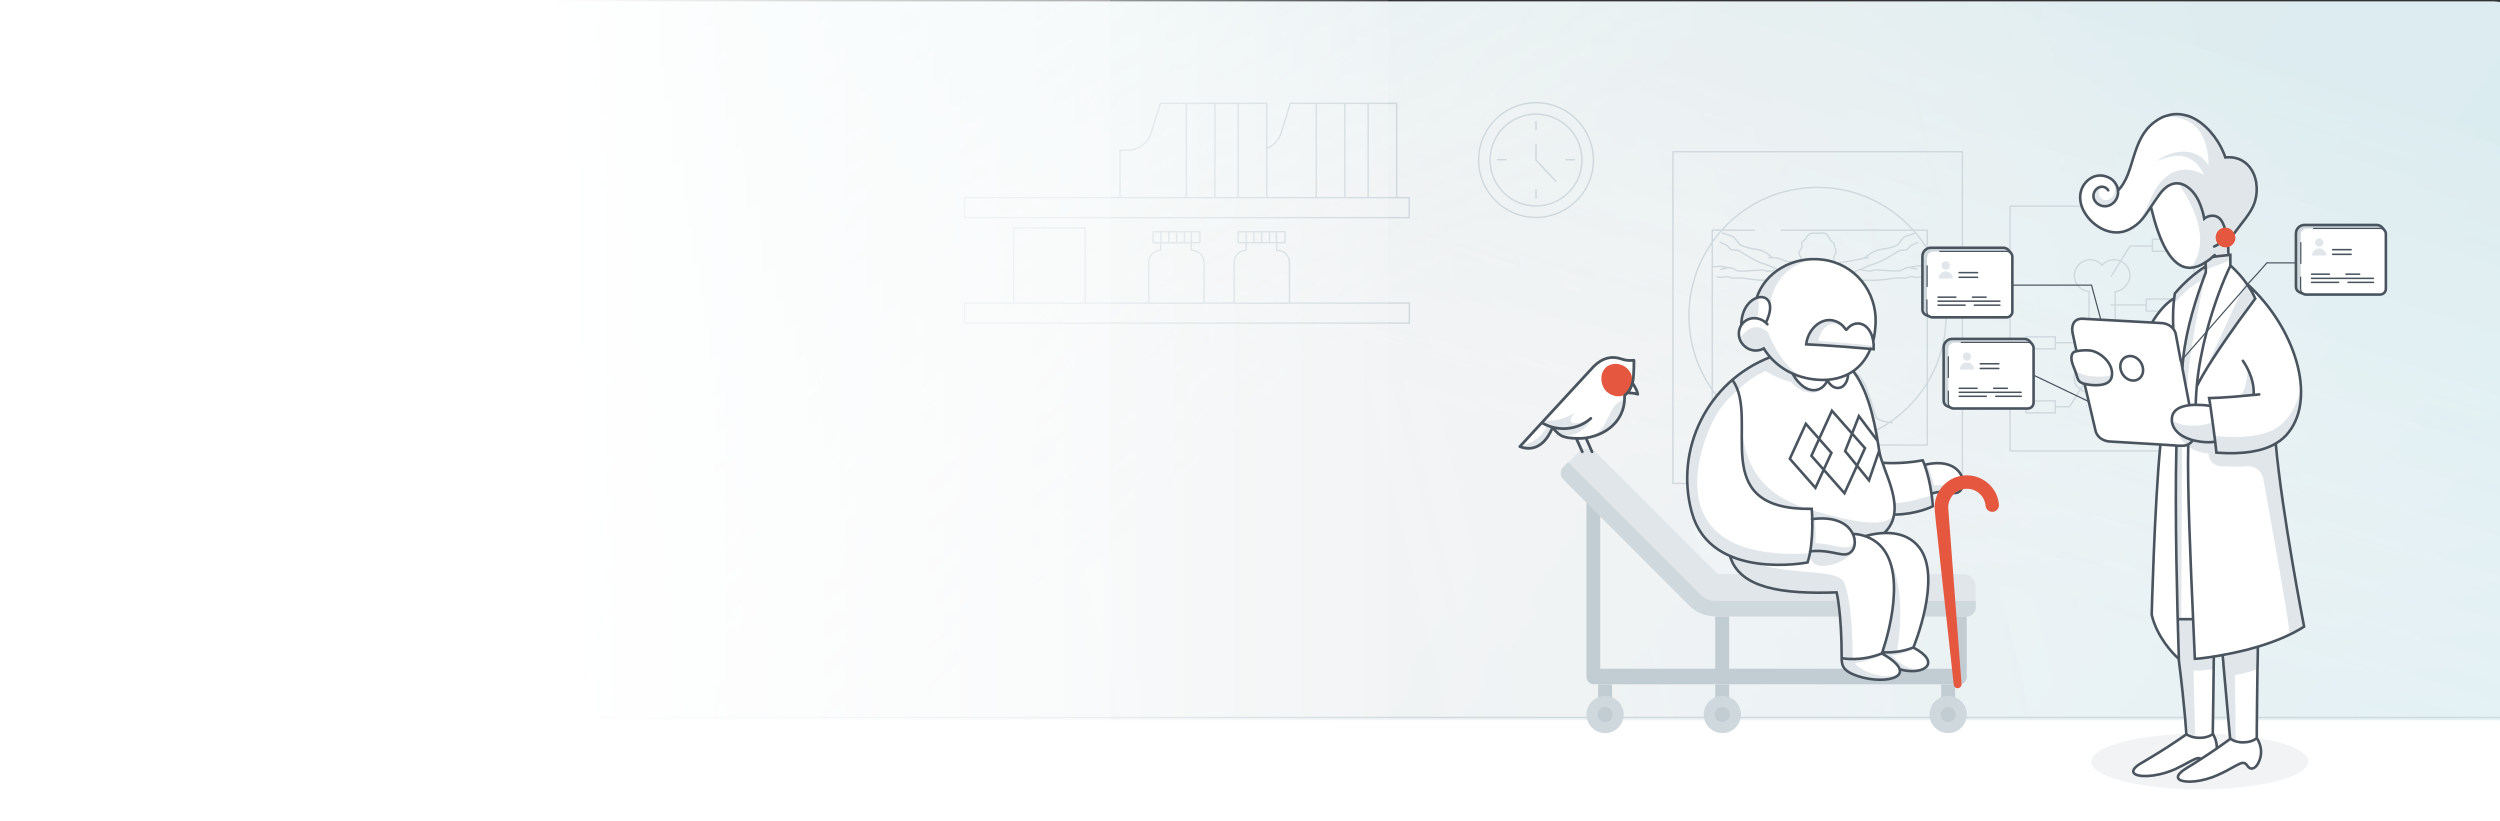 <?xml version="1.0" encoding="UTF-8"?>
<svg xmlns="http://www.w3.org/2000/svg" xmlns:xlink="http://www.w3.org/1999/xlink" version="1.1" viewBox="0 0 1437 472">
  <rect x="0" y="0" width="1437" height="472" fill="#333333" stroke="none"/>
  <!-- Generator: Adobe Illustrator 29.6.1, SVG Export Plug-In . SVG Version: 2.1.1 Build 9)  -->
  <defs>
    <style>
      .st0, .st1, .st2, .st3, .st4, .st5, .st6, .st7 {
        fill: none;
      }

      .st8 {
        fill: url(#linear-gradient2);
      }

      .st9 {
        fill: url(#linear-gradient4);
      }

      .st10 {
        mix-blend-mode: multiply;
        opacity: .2;
      }

      .st11 {
        fill: #e5573f;
      }

      .st12 {
        isolation: isolate;
      }

      .st13 {
        fill: #ced8dd;
      }

      .st14 {
        fill: #c2ccd3;
      }

      .st15 {
        clip-path: url(#clippath-1);
      }

      .st16 {
        fill: #fff;
      }

      .st17 {
        fill: #e0e6ea;
      }

      .st18 {
        fill: url(#linear-gradient1);
      }

      .st18, .st19 {
        fill-opacity: .4;
      }

      .st20 {
        fill: url(#linear-gradient3);
        fill-opacity: .2;
      }

      .st1 {
        stroke-width: .9px;
      }

      .st1, .st2, .st3, .st4, .st5, .st6 {
        stroke: #49545e;
      }

      .st1, .st2, .st3, .st4, .st5, .st6, .st7 {
        stroke-linecap: round;
      }

      .st1, .st2, .st3, .st4, .st7 {
        stroke-linejoin: round;
      }

      .st2, .st6 {
        stroke-width: .7px;
      }

      .st3 {
        stroke-width: 1.6px;
      }

      .st4, .st5 {
        stroke-width: 1.5px;
      }

      .st5, .st6 {
        stroke-miterlimit: 10;
      }

      .st19 {
        fill: url(#linear-gradient);
      }

      .st21 {
        clip-path: url(#clippath);
      }

      .st22 {
        fill: #f2f3f4;
      }

      .st7 {
        stroke: #ced8dd;
        stroke-width: .8px;
      }
    </style>
    <clipPath id="clippath">
      <rect class="st0" x="314.1" width="1137.6" height="474"/>
    </clipPath>
    <linearGradient id="linear-gradient" x1="427.2" y1="230" x2="1368.6" y2="-418" gradientTransform="translate(0 154) scale(1 -1)" gradientUnits="userSpaceOnUse">
      <stop offset=".5" stop-color="#f8f8f8"/>
      <stop offset="1" stop-color="#29d5fb"/>
    </linearGradient>
    <linearGradient id="linear-gradient1" x1="878.8" y1="-94.7" x2="983.4" y2="225" gradientTransform="translate(0 154) scale(1 -1)" gradientUnits="userSpaceOnUse">
      <stop offset="0" stop-color="#f2f3f4" stop-opacity="0"/>
      <stop offset=".5" stop-color="#80e3e5" stop-opacity=".6"/>
      <stop offset="1" stop-color="#1ca2c2"/>
    </linearGradient>
    <linearGradient id="linear-gradient2" x1="815.8" y1="-6.7" x2="538.2" y2="312.5" gradientTransform="translate(0 154) scale(1 -1)" gradientUnits="userSpaceOnUse">
      <stop offset="0" stop-color="#fafafa" stop-opacity="0"/>
      <stop offset=".7" stop-color="#a3eaeb" stop-opacity=".7"/>
      <stop offset="1" stop-color="#80e3e5"/>
    </linearGradient>
    <linearGradient id="linear-gradient3" x1="1299.7" y1="17.6" x2="290.7" y2="-226.6" gradientTransform="translate(0 154) scale(1 -1)" gradientUnits="userSpaceOnUse">
      <stop offset="0" stop-color="#fff" stop-opacity="0"/>
      <stop offset="1" stop-color="#80e3e5"/>
    </linearGradient>
    <linearGradient id="linear-gradient4" x1="-2" y1="-82" x2="798" y2="-82" gradientTransform="translate(0 154) scale(1 -1)" gradientUnits="userSpaceOnUse">
      <stop offset="0" stop-color="#fff"/>
      <stop offset=".3" stop-color="#fff"/>
      <stop offset=".4" stop-color="#fff"/>
      <stop offset=".5" stop-color="#fff" stop-opacity=".9"/>
      <stop offset=".6" stop-color="#fff" stop-opacity=".8"/>
      <stop offset=".7" stop-color="#fff" stop-opacity=".7"/>
      <stop offset=".8" stop-color="#fff" stop-opacity=".6"/>
      <stop offset=".8" stop-color="#fff" stop-opacity=".5"/>
      <stop offset=".9" stop-color="#fff" stop-opacity=".3"/>
      <stop offset="1" stop-color="#fff" stop-opacity=".1"/>
      <stop offset="1" stop-color="#fff" stop-opacity="0"/>
    </linearGradient>
    <clipPath id="clippath-1">
      <rect class="st0" x="968" y="124.5" width="182.9" height="290.4"/>
    </clipPath>
  </defs>
  <g class="st12">
    <g id="Layer_1">
      <g class="st21">
        <g>
          <path class="st22" d="M332.9,474c-10.4,0-18.8-8.2-18.8-18.3V19.1c0-10.1,8.4-18.3,18.8-18.3h1100c10.4,0,18.8,8.2,18.8,18.3v436.6c0,10.1-8.4,18.3-18.8,18.3H332.9Z"/>
          <g class="st10">
            <path class="st19" d="M313.3,8.7c0-4.4,3.5-7.9,7.9-7.9h1122.6c4.4,0,7.9,3.5,7.9,7.9v457.4c0,4.4-3.5,7.9-7.9,7.9H321.2c-4.4,0-7.9-3.5-7.9-7.9V8.7h0Z"/>
            <path class="st18" d="M313.3,8.7c0-4.4,3.5-7.9,7.9-7.9h1122.6c4.4,0,7.9,3.5,7.9,7.9v457.4c0,4.4-3.5,7.9-7.9,7.9H321.2c-4.4,0-7.9-3.5-7.9-7.9V8.7h0Z"/>
            <path class="st8" d="M313.3,8.7c0-4.4,3.5-7.9,7.9-7.9h1122.6c4.4,0,7.9,3.5,7.9,7.9v457.4c0,4.4-3.5,7.9-7.9,7.9H321.2c-4.4,0-7.9-3.5-7.9-7.9V8.7h0Z"/>
            <path class="st20" d="M313.3,8.7c0-4.4,3.5-7.9,7.9-7.9h1122.6c4.4,0,7.9,3.5,7.9,7.9v457.4c0,4.4-3.5,7.9-7.9,7.9H321.2c-4.4,0-7.9-3.5-7.9-7.9V8.7h0Z"/>
          </g>
          <path class="st16" d="M332.9,474c-10.4,0-18.8-1-18.8-2.3v-55.4c0-1.3,8.4-2.3,18.8-2.3h1100c10.4,0,18.8,1,18.8,2.3v55.4c0,1.3-8.4,2.3-18.8,2.3H332.9Z"/>
          <path class="st7" d="M1218.9,150.1c-1.1-.5-2.4-.8-3.7-.8-2.7,0-5.2,1.2-6.9,3.1-1.7-1.9-4.1-3.1-6.9-3.1-5,0-9.1,4.3-9.1,9.1s3.7,8.8,8.5,9.1v39.9c-4.7.3-8.5,4.3-8.5,9.1s1.4,5.5,3.5,7.2M1218.9,150.1c3.2,1.4,5.4,4.6,5.4,8.4s-3.7,8.8-8.5,9.1v39.9c4.7.3,8.5,4.3,8.5,9.1s-4.1,9.1-9.1,9.1-5.2-1.2-6.9-3.1c-1.7,1.9-4.1,3.1-6.9,3.1s-4.1-.7-5.6-2M1218.9,150.1l5.4-8.7h12.9M1218.9,150.1l-5.4,8.6M1195.8,223.8l-6.2,10h-8.1M1195.8,223.8l3-4.8M1213.5,175.3h20.2M1181.4,197h25.2M1181.4,197v-3.4h-16.8v6.9h16.8v-3.4h0ZM1181.4,233.8v-3.4h-16.8v6.9h16.8v-3.4h0ZM1226.6,243h27.2M1236,248.1h17.7M786.4,113.6v-54.2M756.6,113.6v-54.2M773,59.4v54.2M711.7,113.6v-54.2M681.9,113.6v-54.2M698.3,59.4v54.2M671.8,139.5v-6.3M667.3,139.5v-6.3M676.3,139.5v-6.3M680.8,139.5v-6.3M684.8,139.5v-6.3M720.7,139.5v-6.3M716.3,139.5v-6.3M725.2,139.5v-6.3M729.7,139.5v-6.3M733.7,139.5v-6.3M1044.9,201.1s-.9,3.8-1.6,6.7h0M1043.4,207.8c0,.3-.2.6-.2.9v.6c-.6,2.9-.6,6.1-.6,8s-2,5.9-2.3,8.3c-.3,2.4.2,5,0,8,0,2.9.2,9.5.7,11.2s1.4,2.9,1.8,4c.3,1.1.3,2,.7,2.8.4.8,1.5,2.4,1.6,4h0M1043.4,207.8c0,.5.8,10,.6,14.1-.2,4.2-2.5,9-1.5,12.5.9,2.9,3.1,11.5,3.8,14.3v1.7c-.3,1.3-.8,3.8.6,5.2h0M1008.4,132.3h-24.2v123.5h123.6v-123.5h-83.8M1031.9,161c-.9-1.1-1.7-2.2-2.4-2.7-.5-.4-1-.7-1.6-1-1.7-.9-3.9-1.5-5.8-2.3-.6-.3-1.3-.6-2-.9-2.1-.9-4.6-2-7.5-2.9-3.1-.9-9.7-5-12.4-6.7-.7-.4-1.5-.7-2.3-.7s-2.3,0-3-.5c-.7-.4-1.1-.9-1.4-1.3-.3-.4-.7-.8-1.1-1l-3.6-1.8M989.9,133.9l1.2.4,4.2,1.4c.9.3,1.7.9,2.3,1.7l1.6,2.2c.5.8,1.3,1.4,2.2,1.7,1.8.7,5,1.7,8.2,2,4.7.4,8.9,4.6,9.1,4.8M1036.5,151.9c-.2,0-4.3-1.3-5.6-1.3s-3.7,0-6.4-1.3c-1.6-.8-4-1.1-5.8-1.2h-2.2M1036.5,151.9c-.5-.4-.8-1-.9-1.7-.2-2.3-1-3.1-1.4-4s.4-2.4,1.1-3.2.3-2.6.4-3.4c0-.8,1.6-1.5,2-2.1s1.5-2.8,3.1-3.3c1.5-.4,2.5,0,3.8-.1h.4c.7-.1,1.7-.2,2.6-.2s1.6.1,2,.4c.9.6,2.4,4.2,3.7,4.8,1.3.6,1,2.2,1.2,3,.3.8.7.8.8,2.5,0,1.7-1.1,2-1.1,3s0,4.1-1.6,4.7M1036.5,151.9h0s.2.2.3.3c1.1.7,2.5,1,2.6,1M1052.6,152.4c2.8-.8,6.6-1.8,7.5-1.8s8-1.5,11.6-2.2h0M1052.6,152.4c-1.7.5-2.9.8-2.9.8M993,154c-2.6-1.5-8.5-.6-8.5-.6M993,154h-.3c-1.5.3-3,.8-3.6.8M993,154c.6,0,1.1-.1,1.7-.1,2,.1,2.4,1.6,4.9,1.9,2.4.3,12.3-.7,13.5-.6,1.2,0,1.7.6,3,.7,1.4,0,3.7-.6,3.7-.6M1105.2,153.1c-2.9-1-7.9.8-7.9.8M1038.6,184.8s-1-.2-1.9-1.3c-.2-.3-.4-.6-.6-.9-.8-1.5,0-4,.5-5.4.3-.7.3-1.5,0-2.2-1.2-2.7-2.5-8.6-4.1-11.3-.4-.7-.9-1.2-1.6-1.5-3.3-1.5-14.1-1.1-17.4-1.1s-8.7-.8-11.2-1.2c-2.4-.4-4.7,0-6,0s-2-.6-3-.9c-1-.3-1.8.4-3.8.4s-2.6-.4-2.6-.4M1035,184.8s-.7,2.7-1.1,5.8M1033.9,190.7v3.6c0,3.2.3,10.1,1,15.2M1033.9,190.7s-6.2,12.2-8.4,17.6c-1.2,3-3,5.6-5.4,7.7h0c-2.7,2.4-5.9,11.5-7,15.3s-2.4,7.3-2.6,8.2-2,1-2.9,1.7c-.9.6-1.8,2.2-2,2.4h0M1034.7,209.5c0,.4,0,.9.2,1.3.2,1.5.5,2.7.8,3.6.6,1.5.5,3.3.4,4.1v.5M1034.7,209.5s-2.6,5.5-5.5,7.6c-2.9,2-3.7,2.4-4.3,4-.6,1.5-1.4,5-4,8.1-3.7,4.3-6,11.8-6.6,13.1-.6,1.2.2,4.8,0,6.3h0M1033.7,226.1c-.4,3.1-.9,8.3,0,11.9.9,3.6,3,6.9,3.6,8.9.6,2-.5,3.9-.8,5.3-.3,1.3.2,2.6.3,2.8h0M1054.2,190.7s7.5,9.4,8.3,16.2c0,.2.2.6.3,1.1,1,2.6,2.5,4.9,4.5,6.9.4.4.9.9,1.4,1.3,2.7,2.4,5.9,11.5,7,15.3s2.3,7.3,2.6,8.2c.6,2.3,9.3,3.3,9.3,3.3M1054.2,190.7c0-3.3-.2-6.8-.2-6.8M1054.2,190.7v1.1c-.2,3.5.9,6.8.9,10.1s-.6,4.5-1.3,7.5c0,.2,0,.5-.2.7M1075.1,249.7h0c-.8-1.2-.2-6.2-.8-7.5-.6-1.3-3-8.8-6.6-13.1-2.7-3.1-3.4-6.5-4-8.1-.6-1.5-1.4-2-4.3-4s-5.8-7-5.8-7M1053.5,210.1v.4c-.7,2.9-1.5,5.7-1.8,6.7-.7,2.3,0,4.8-.4,6.4-.4,1.7-1,2.3-1,3.8s-.5,16.1.6,19.4c1.2,3.3,2.7,4,5.4,5s4.9,0,5.8,2M1054,183.9c.3-.3.7-.7,1-1.3,1.2-2.3-1.1-7-1.1-7,1.5-1.8,3-9.3,5-12.2.4-.5.8-.9,1.3-1.2,3.3-1.5,14.1-1.1,17.4-1.1s8.7-.8,11.2-1.2c2.4-.4,4.7,0,6,0s2-.6,3-.9c1-.3,1.8.4,3.8.4s2.6-.4,2.6-.4M1054,183.9c-.8.8-1.6.9-1.6.9M1102.2,139.3l-3.6,1.8c-.5.2-.8.6-1.1,1-.3.4-.7.9-1.4,1.3-.3.2-.8.3-1.3.4-.6,0-1.2.1-1.7.1-.8,0-1.6.2-2.3.7-2.6,1.7-9.3,5.7-12.4,6.7-2.9.9-5.4,1.9-7.5,2.9-.7.3-1.4.6-2,.9M1068.9,155c-1.2.5-2.6,1-3.9,1.5s-2.5,1-3.4,1.8c-.6.4-1.2,1.2-1.8,2M1068.9,155s4.9.9,6.1.8c1.4,0,1.9-.6,3-.7,1.2,0,11,.9,13.5.6,2.4-.3,2.9-1.7,4.9-1.9h1.2c1.8.2,3.6.9,4.2.9M1071.7,148.4c.2-.2,4.9-4.6,9.7-5.1,3.3-.3,6.5-1.3,8.2-2,.9-.3,1.6-.9,2.2-1.7l1.6-2.2c.6-.8,1.4-1.4,2.3-1.7l4.2-1.4,1.2-.4M1071.7,148.4c1-.2,1.8-.3,2.1-.3M1254,137.5h-16.8v6.9h16.8v-6.9ZM1250.5,171.9h-16.8v6.9h16.8v-6.9ZM882.9,65.6c-14.6,0-26.4,11.8-26.4,26.4s11.8,26.4,26.4,26.4,26.4-11.8,26.4-26.4-11.8-26.4-26.4-26.4ZM1044.7,107.7c-40.8,0-73.9,33.1-73.9,73.9s33.1,73.9,73.9,73.9,73.9-33.1,73.9-73.9-33.1-73.9-73.9-73.9Z"/>
          <path class="st7" d="M802.8,113.6v-54.2h-61.1l-5.3,16.9c-1.3,4.2-4.4,7.5-8.4,9.1M728.1,113.6v-54.2h-61.1l-5.3,16.9c-1.9,6-7.5,10.1-13.8,10.1h-4.1v27.1M692.2,174.2h17.2M660.4,174.2h-106v11.5h255.7v-11.5h-69M623.7,174.2v-43.2h-41v43.2M685.2,143.9c3.8,0,6.9,3.1,6.9,6.9v23.5h-31.8v-23.5c0-3.8,3.1-6.9,6.9-6.9v-4.4M684.8,143.9v-4.4M716.3,139.5v4.4c-3.8,0-6.9,3.1-6.9,6.9v23.5h31.8v-23.5c0-3.8-3.1-6.9-6.9-6.9h-.5v-4.4M882.9,69.8v4.8M882.9,109.1v4.8M860.9,91.8h4.8M900.1,91.8h4.8M882.9,82.9v9.1l11.4,12.2M1261.1,259.2h-105.7V118.5h105.7v140.7ZM788.1,113.6h-233.8v11.5h255.7v-11.5h-22,0ZM680.8,133.2h-18v6.3h26.9v-6.3h-8.9ZM729.7,133.2h-18v6.3h26.9v-6.3h-9,0ZM882.9,59c-18.2,0-33,14.8-33,33s14.8,33,33,33,33-14.8,33-33-14.8-33-33-33ZM961.6,87.2v190.7h166.4V87.2h-166.4Z"/>
          <path class="st7" d="M314.5,412.4h1137.1"/>
        </g>
      </g>
      <rect class="st9" x="-2" y="-2" width="800" height="476"/>
      <rect class="st0" width="1436" height="471"/>
      <g>
        <path class="st16" d="M1196.7,183.5l47.2,2.3s6,1.4,7.1,5.6,7.7,40.9,7.7,40.9l-7.2,2.7-2.7,5,1.1,5.8s4.5,4.8,5.5,5.2,6.1,1.9,6.1,1.9l-2.9,2.3-2.6,1.1s-1.1-.3-2.4-.2-41.7-2.3-41.7-2.3c0,0-6-.5-7.4-6.8s-13.2-57.8-13.2-57.8c0,0,.8-5.8,5.5-5.8Z"/>
        <g>
          <g>
            <path class="st14" d="M919.9,281.5h-8v107.7c0,2.2,1.9,4.1,4.1,4.1h210.4c2.2,0,4.1-1.9,4.1-4.1v-34.9h-8v30.1h-128.6v-30.1h-8v30.1h-66.1v-102.9Z"/>
            <path class="st17" d="M901.2,265.8l76.1,76.1c2.3,2.3,5.4,3.6,8.6,3.6h149.7v-8.4c0-4-3.2-7.1-7.1-7.1h-141.2l-70-70c-2.8-2.8-7.3-2.8-10.1,0l-6,6h0Z"/>
            <path class="st13" d="M985.9,354.4h144.6c2.8,0,5.2-2.3,5.2-5.2v-3.8h-149.7c-3.2,0-6.3-1.3-8.6-3.6l-76.1-76.1-2.7,2.7c-2,2-2,5.2,0,7.2l72.4,72.5c4,4,9.3,6.2,14.9,6.2Z"/>
            <path class="st14" d="M1115.8,403.4h8v-10h-8v10Z"/>
            <path class="st13" d="M1130.5,410.7c0-5.9-4.8-10.7-10.7-10.7s-10.7,4.8-10.7,10.7,4.8,10.7,10.7,10.7,10.7-4.8,10.7-10.7Z"/>
            <path class="st14" d="M1124.1,410.7c0-2.4-1.9-4.3-4.3-4.3s-4.3,1.9-4.3,4.3,1.9,4.3,4.3,4.3,4.3-1.9,4.3-4.3Z"/>
            <path class="st14" d="M918.6,403.4h8v-10h-8v10Z"/>
            <path class="st13" d="M933.3,410.7c0-5.9-4.8-10.7-10.7-10.7s-10.7,4.8-10.7,10.7,4.8,10.7,10.7,10.7,10.7-4.8,10.7-10.7Z"/>
            <path class="st14" d="M926.9,410.7c0-2.4-1.9-4.3-4.3-4.3s-4.3,1.9-4.3,4.3,1.9,4.3,4.3,4.3,4.3-1.9,4.3-4.3Z"/>
            <path class="st14" d="M985.9,403.4h8v-10h-8v10Z"/>
            <path class="st13" d="M1000.7,410.7c0-5.9-4.8-10.7-10.7-10.7s-10.7,4.8-10.7,10.7,4.8,10.7,10.7,10.7,10.7-4.8,10.7-10.7Z"/>
            <path class="st14" d="M994.2,410.7c0-2.4-1.9-4.3-4.3-4.3s-4.3,1.9-4.3,4.3,1.9,4.3,4.3,4.3,4.3-1.9,4.3-4.3Z"/>
            <g class="st15">
              <g>
                <path class="st16" d="M1099.7,372.7c6.1,3.2,9,6.6,7.9,9.2-1.2,3-7.7,4.6-15.4,2.4-.8-2.2-3.5-5.1-10-8.9,0,0,0,0,0,0,.6,0,1.4,0,2.3,0,3.5,0,9.2-.5,15.3-2.8h0ZM1081.6,376.1c-6.4,2.5-12.4,3.2-16.6,3.2s-5-.3-6-.4c0,2.6.6,4.4,2.3,6,0,0,0,0,.1,0,1.5,1.3,3.7,2.3,6.8,3.4,9.9,3.2,21.4,2.5,23.2-1.5.7-1.5.3-5-9.8-10.7h0ZM1079.7,259.3v-.5c-1.8-11.2-5-32.1-14.4-44.6,0,0,0-.1,0-.2-.8.5-1.6,1-2.4,1.5-.4,5.1-3.1,7.3-5.4,7.8-.3,0-.7,0-1,0-2.3,0-4.4-1.5-5.9-4-1.5,3-4.1,5-7.2,5.2-.2,0-.4,0-.7,0-4.4,0-9-3.4-12.4-9.5-4.9-2.2-9.2-5.4-12.8-9.4-7.7,3-14.8,7.3-21,12.6,5.4,7.7,5.3,18.6,5.2,30.1,0,12.9-.2,26.3,8.3,34.6,6.3,6.2,16.6,9.1,31.5,8.9h.4v.4c0,0,.2,2.2.3,5.4,15.8-1.9,21.4,5,23.1,8.1,0,.2.2.4.3.6,2.2,0,4.4.5,6.5,1.2,4.1-1.2,7.7-1.7,10.9-1.9,10-9.6,4.7-23.8.4-35.3-1.6-4.2-3.1-8.1-3.5-11.3h0ZM1106.8,267.5c1.1,3.1,2.7,8.5,3.8,15.7,4-1.4,7.4-1,10-.6,3,.4,5.1.7,6.5-1.9,1.4-2.6,1-6.2-1.2-9.1-3.5-4.7-10.5-6.2-19.1-4.2h0ZM1008.7,182.5c2.2,0,4.4.9,6.1,2.3,2.6-5.5,2.9-10,.8-12.2-1.4-1.5-3.6-1.8-6-.8-3.6,1.4-7.8,5.9-8.2,13.8.1-.1.2-.3.4-.4,1.8-1.8,4.3-2.7,6.9-2.7h0ZM1057.2,222.5c2.4-.5,4.2-2.9,4.6-6.5-3.2,1.5-6.8,2.5-10.7,2.8,1.5,2.7,3.8,4,6.1,3.6h0ZM1017.8,205.1c6.2,7.1,15,11.6,25.2,12.8,14.9,1.7,26.4-4.4,31.6-16.9-23-2-36.2-2.6-36.3-2.6h-.5s0-.5,0-.5c1-8.2,7.3-14.6,14.1-14.3,5.5.3,8.4,3.9,9.3,5.4,1-1.3,3.9-4.3,8.3-3.4,3.3.7,5.9,3.8,7.2,8,.5-2.4.8-5,.9-7.7.8-18.6-12.3-34.2-30.5-36.4-16.2-1.9-31.8,7.1-36.7,21,2.3-.6,4.5,0,5.9,1.4,2.4,2.6,2.1,7.4-.8,13.4.2.2.5.5.7.7.2.2.1.5,0,.6-.2.2-.5.1-.6,0-1.7-2-4.2-3.2-6.8-3.3-2.4,0-4.6.8-6.3,2.4-1.6,1.6-2.5,3.8-2.5,6.1,0,4.9,4.2,9,9.1,9.2,1.6,0,3.2-.3,4.6-1.1l.4-.2.2.4c1.1,1.7,2.3,3.3,3.6,4.8,0,0,0,0,0,0h0ZM1069.4,186.5c-4.1-.9-6.8,2.3-7.6,3.3-.1.2-.4.3-.6.3-.2,0-.4-.1-.6-.3-.7-1.2-3.3-5-8.8-5.2-6.1-.3-12.1,5.6-13.2,13,2.7.1,16.2.8,37.9,2.7.2-7-2.8-12.7-7.3-13.7h0ZM1055.3,317.5c4.3.9,6.8,1.4,9.1-1.2,1.5-1.8,2.1-5.5.4-9.2h0c-.1-.3-.2-.5-.4-.8-1.6-2.9-7-9.5-22.3-7.6,0,4.7,0,11.4-1.1,17.7,6.2-.5,10.9.4,14.3,1.1h0ZM1017.8,337.6c.1,0,.2,0,.3.1,11,2.6,24.4,2.8,37.6,2.4h.4v.3c.1,0,.9,3.3,1.7,10,0,0,0,0,0,0h0c.7,6.2,1.4,15.2,1.4,27.4,1.9.3,11.5,1.7,22.3-2.7,1.1-3.2,15.7-45.6-1.4-61.9-3.6-3.5-8.8-5.6-14.1-6,1.3,3.4,1,7.2-.8,9.4-1.4,1.7-3,2.3-4.9,2.3s-3.1-.3-5-.7c-3.6-.7-8.1-1.6-14.3-1.1-.4,2.1-.9,4.2-1.5,6.1v.2c0,0-.3,0-.3,0,0,0-7.2,1.4-16.7,1.4s-8.2-.2-12.6-.9c-5.4-.8-10.3-2.1-14.6-3.9,3.2,9.4,11.6,14.6,22.5,17.3h.2ZM1042.9,218.7c-4-.5-7.8-1.4-11.4-2.9,3.4,5.4,7.6,8.3,11.6,7.9,2.8-.2,5.2-2,6.5-4.8-.6,0-1.2,0-1.9,0-1.6,0-3.3,0-5-.3h0ZM1038.5,322.9c3.5-10.9,2.6-27.2,2.4-30-15,.2-25.4-2.8-31.7-9.1-8.7-8.6-8.6-22.2-8.5-35.3,0-11.3.2-22-5-29.5-7.2,6.3-13.2,14-17.6,22.8-8.2,16.5-10,35.2-5.2,52.7,3.2,11.5,10.5,19.7,21.6,24.6,0,0,.1,0,.2,0,4.5,1.9,9.5,3.3,15.2,4.1,13.9,2,26.7-.1,28.7-.5ZM1082.7,266.5c.4,1.2.9,2.5,1.4,3.7,2.9,7.8,6.4,16.9,5.2,25.1,11.4-.2,19.7-3.8,21.3-4.6-1.1-14.5-4.8-23.9-5.6-25.7-10.9,2-20,1.6-22.3,1.4h0ZM1083,306.8c0,0-.1,0-.2,0-2.8.1-5.9.6-9.4,1.5,2.7,1.1,5.2,2.6,7.2,4.5,7.5,7.2,10.1,20.3,7.6,38.1-1.5,10.8-4.5,20.2-5.6,23.6,3,.2,9.6,0,16.9-2.6,1.2-2.9,16-40.6,3.4-56.9-2.8-3.6-8.6-8.6-19.7-8.2,0,0-.1,0-.2,0h0Z"/>
                <path class="st17" d="M1039.2,197.8c-.1,0-.3,0-.4,0,1-7.4,6.9-13.4,13.1-13.1,5.4.2,8.1,4,8.8,5.2-6.6-7.3-13.5-2.9-15.6,6.1,12.3.7,31.6,2.7,31.6,2.7,0,0,0,1,0,1.5-14.7-1.2-25.6-1.9-32-2.2-1.1,0-2.1-.1-3-.2h0c-.8,0-1.5,0-2,0h-.1c-.1,0-.3,0-.4,0h0ZM998.8,224.6c8.4-9.8,23.4-14.4,23.4-14.4,0,0-4-3.3-4.8-4.3-7.7,3-14.8,7.3-21,12.6,1.5,2.1,1.8,3.5,2.5,6.1ZM1031.3,217.1c-2-.6-2.4-.6-4.3-1.5,3.8,8.6,14.7,12.8,20.2,8.2-7.1,3.3-12.3-1.3-15.9-6.7ZM1037.7,292c-19-6.1-33.7-18.3-36.1-43.5,0,12.9-.2,26.3,8.3,34.6,5.7,5.7,14.9,8.6,27.9,8.9ZM1065.1,306c0,.2.2.4.3.6,2.2,0,4.4.5,6.5,1.2,4.1-1.2,7.7-1.7,10.9-1.9,6.4-6.1,5.7-4.1,6.1-11.9-1.7,11.1-25.5,5.6-47.1-.6,0,.9.1,2.5.2,4.5,15.8-1.9,21.4,5,23.1,8.1h0ZM1089.2,295.4c11.4-.2,19.7-3.8,21.3-4.6-.3-3.9,0-2.8-.6-5.9-6,1.6-13.3,4.2-21,4.2,1,4.1.9,2.3.3,6.2ZM1120.6,282.7c3,.4,5.1.7,6.5-1.9,1.1-1.9,1.1-4.4.1-6.7.7,9-7,3.8-15.5,4.9,0,0-1.4-6-3.9-11.7-.5,0-.5,0-1,.2,1.1,3.1,2.7,8.5,3.8,15.7,4-1.4,7.4-1,10-.6ZM1064.3,316.3c1-1.2,1.6-3.3,1.4-5.7-1.2,7.8-10.3,2-22.2,1.6,0,0,.4-4.9-.3-13.6-.4,0-.8,0-1.2.1,0,4.7,0,11.4-1.1,17.7,6.2-.5,10.9.4,14.3,1.1,4.3.9,6.8,1.4,9.1-1.2ZM1066.2,381.2c7.6-1.1,14.1-4,15.8-4.8-.1,0-.3-.2-.4-.2-6.4,2.5-12.4,3.2-16.6,3.2h-.2c-2.8,0-4.9-.3-5.8-.4,0,.1,0,.2,0,.3,0,2.4.7,4.2,2.3,5.7,0,0,0,0,.1,0,1.5,1.3,3.7,2.3,6.8,3.4,9.6,3.1,20.7,2.5,23-1.1-6.2,3.4-19.6.1-25-6ZM1065,316.9c-1.4,1.7-3,2.3-4.9,2.3s-3.1-.3-5-.7c-3.6-.7-8.1-1.6-14.3-1.1-2.5,13.8,21.2,7.1,24.8-1.4-.2.3-.4.7-.7,1h0ZM1088.1,350.9c-1.5,10.8-4.5,20.2-5.6,23.6,1.3,0,7.6.6,7.6.6,0,0,7.4-34.4-4.8-55.4,3.6,7.5,4.6,18.2,2.8,31.3h0ZM1087.5,376.8c7.8-1,12.6-3.9,12.6-3.9l-14.8,2.3v.3c-.2,0-.5,0-.8,0-.9,0-1.7,0-2.3,0,0,0,0,0,0,0,6.5,3.7,9.2,6.7,10,8.9,5,1.4,9.4,1.2,12.3.1-4.8,1.2-11.9-1.8-17-7.7h0ZM1059.7,378.1c0,0,.1,0,.2,0,.1,0,.3,0,.5,0,0,0,0,0,.1,0,.2,0,.4,0,.6,0h0c1,0,2.3.2,3.8.2,0,0,.3-31.1-4.9-43.4-3.4-8-27-4-50.4-10.8-5.4-.8-10.3-2.1-14.6-3.9,3.2,9.4,11.6,14.6,22.5,17.3h.2c.1,0,.2,0,.3.1,11,2.6,24.4,2.8,37.6,2.4h.4v.3c.1,0,.9,3.3,1.7,10,0,0,0,0,0,0h0c.7,6.2,1.4,15.2,1.4,27.4.1,0,.2,0,.4,0,0,0,.2,0,.3,0h0ZM998.8,224.6c0,0-1.3-2.1-1.3-2.1-.2-.5-.5-1-.7-1.4,0-.1-.1-.3-.2-.4-.3-.5-.6-1-1-1.6-.5.5-1,1-1.6,1.4-6.5,6-12,13.3-16,21.4-8.2,16.5-10,35.2-5.2,52.7,3.2,11.5,10.5,19.7,21.6,24.6,0,0,.1,0,.2,0,4.5,1.9,9.5,3.3,15.2,4.1,13.9,2,26.7-.1,28.7-.5.9-2.9.8-1.4,1.2-4.7-74.9,4.2-69.3-44.2-56.4-73.3,6.2-14.1,15.5-20.3,15.5-20.3ZM1010.1,182.7s2.8-12.9-1.5-10.6c-7.8,4.3-6.8,13.2-6.8,13.2.5-1.3,8.3-2.6,8.3-2.6ZM1017.6,174.6s1.5-22.6,27.9-26.1c0,0-17.6-1.4-26.6,8.9-9,10.3-8.8,12.8-8.8,12.8,0,0,7.8-1,7.5,4.4M999.9,191.7c1.5,13.8,14.4,8.4,14.4,8.4,5.3,13.5,22.3,17,22.3,17-13.3-6.4-20.3-26.1-20.3-26.1-9-7.9-15.6,2.7-15.6,2.7M1030.7,215c-5.3-2.3-9.8-5.7-13.3-9.6-2.8,1.1-5.6,2.4-8.2,3.8,8.2,6.7,16.8,10.1,24.9,11.3-1.5-1.7-2.6-3.7-3.4-5.4Z"/>
                <path class="st5" d="M1009.7,171.3c4.7-14.8,20.8-24.1,37.5-22.1,19.2,2.2,31.7,18.6,30.9,36.8-.2,3.5-.6,6.8-1.3,9.7M1015.9,186.4c-1.8-2-4.3-3.4-7.2-3.5-5.2-.2-9.3,3.9-9.2,9,0,5.1,4.3,9.4,9.5,9.6,1.8,0,3.4-.4,4.8-1.2,5.7,9.2,15.7,16.3,29.1,17.8,14.7,1.7,26.9-4.2,32.3-17.7M1015,185.5c10.1-20.7-14.1-19-14.1,1.4M1030.4,214.9c7.4,12.9,17.2,10.9,20,3.6M1050.4,218.5c3.4,7,11.3,5.8,11.9-3.2M1017.5,205.3c-36.1,14-55.1,53.1-45,89.4,11,39.5,66.5,28.6,66.5,28.6,4-12.2,2.4-30.8,2.4-30.8-61.5.9-29.3-51.7-45.6-74.1M1083,306.4c14.3-13.3-1.1-35.6-2.8-47.1-1.7-10.9-4.9-32.5-14.5-45.3M994.4,319.6c5.4,18.6,30.1,22,61.3,20.9,0,0,2.9,11.7,2.9,37.8,0,0,10.7,2.3,23.1-2.7,0,0,16.6-45.3-1.4-62.5-3.5-3.3-8.9-6-15.1-6.2M1081.9,374.9c4.4.3,11,0,17.9-2.7M1099.8,372.2s16.8-40.3,3.4-57.5c-7.8-10.1-21.3-9.3-31.3-6.5M1099.8,372.2c17,9,5.5,16.4-7.8,12.5M1040.4,316.9c14.1-1.4,19.8,4.9,24.2-.3,4.3-5.1.5-21.3-23.1-18.2M1088.7,295.8c13.2-.1,22.3-4.8,22.3-4.8-1.2-16.6-5.8-26.4-5.8-26.4-12.9,2.4-23.1,1.4-23.1,1.4M1110.2,283.8c8.9-3.3,14.3,2.6,17.3-2.8,3.2-5.8-2.3-18.2-20.9-13.9M1058.6,378.3c-.2,5.5,2.3,8,9.5,10.4,16.4,5.3,36.7,0,13.6-13.1M1079.2,253.4l-10.7-14.2-7.9,20.1,13.7,16.8,5.8-16.9M1051.9,184c-6.6-.3-12.8,6.1-13.7,13.9,0,0,14,.6,38.8,2.8.4-7.5-2.9-13.6-7.6-14.6-4.4-1-7.2,2.4-8,3.4-.1.1-.3.1-.4,0-.7-1.2-3.5-5.2-9.1-5.5h0ZM1053,236.1l-11.8,25.9,19,21.5,11.8-25.9-19-21.5ZM1038,243.6l-9.2,20.1,14.7,16.7,9.2-20.1-14.7-16.7Z"/>
                <path class="st11" d="M1128.8,273.3c-10.2.9-17.7,10-16.7,20.1l.6,6.2,10.3,93.9c.1,1.2,1.1,2.1,2.2,2.1,1.3,0,2.4-1.1,2.3-2.4l-7.6-100.5c-.6-5.9,3.8-11.2,9.7-11.7,5.9-.6,11.2,3.8,11.7,9.7.2,2.1,2.1,3.7,4.2,3.5s3.7-2.1,3.5-4.2c-.9-10.2-10-17.6-20.2-16.7h0Z"/>
              </g>
            </g>
          </g>
          <g>
            <path class="st22" d="M1264.4,453.7c34.5,0,62.4-7.2,62.4-16s-27.9-16-62.4-16-62.4,7.2-62.4,16,27.9,16,62.4,16Z"/>
            <path class="st16" d="M1201.8,201.6c-1.5-.2-5.6-.3-8.1.4-1,.3-1.9.6-2.2,1.1-2.2,3.6,1,8.1,2.1,12.2,1,3.5,1.5,4.3,3.8,5.2.3,0,.7.2,1.2.4,4,1,14,1.9,15.3-4,1.6-7.2-6-14.1-12.1-15.2Z"/>
            <path class="st16" d="M1296.4,171.2s0,.1-.1.2c0,.2.1.3.1.3-.7,1-1.5,1.9-2.2,3-11,16.7-27.4,40.1-27.9,40.9l21.6-47.2-19.3,22.1c-.5,1.9-1,3.8-1.4,5.7.4-1.9.9-3.8,1.4-5.7l-13.6,15.5c-.1,1.8-.3,3.6-.4,5.4l4,21.1v.2c-6.5.8-10.5,3.7-10.2,8.7.7.7,3.1,2.6,9.6,3.1,7.8.7,13.4-1.7,13.4-1.7l1.5,9.9-7.8,1c-2.2-.3-4.4-.7-6.5-1.5v2.6c-.1.1-.4.3-.7.4-1,.5-2.3.8-3.5.7h-2.9c0-.1,1.9,99.7,1.9,99.7h2.7c1.4,0,3.1,0,4.7,0h.2c0,.1-.2.1-.2.1.4,8.8.7,16.6,1,22.7.2,0,.7,0,1.6-.1,2.2-.4,4.2-1.1,6.6-.8.8-.1,1.6-.2,2.5-.4,1.6-.2,3.4-.5,5.2-.9,4.1-.7,8.7-1.7,13.6-2.9.6-.2,1.1-.4,1.7-.6h.8c1.3-.4,2.6-.7,4-1.1,9.3-2.8,18.8-6.5,26.8-11.6,0,0-12.6-64.2-16.3-105.3-7.6,4.6-18.7,6.5-34.3,5.4,0,0-.2-2.2-.7-6.3,0-.6-.1-1.2-.2-1.9,0,.7.1,1.3.2,1.9.5,4.1.7,6.3.7,6.3,15.6,1,26.7-.9,34.3-5.4,2.9-1.7,5.3-3.8,7.2-6.3,16-20.2,3.8-59.9-23.4-84.9l-.2.2c1.8,2.7,3.1,4.9,3.7,6.3l.7,1.1h0ZM1262.7,222.1c-.3,3.3-.5,6.5-.6,9.8,0-3.2.3-6.5.6-9.8.5-5.1,1.2-10.1,2.1-15.1-.9,5-1.6,10-2.1,15.1ZM1271.9,243.8c-.2-1.8-.5-3.7-.8-5.8-.2-1.6-.4-3.1-.7-4.9.2,1.6.5,3.3.7,4.9.3,2.1.6,4,.8,5.8.2,1.9.4,3.5.7,5-.2-1.6-.4-3.2-.7-5Z"/>
            <path class="st16" d="M1268.2,159.4s-.7.4-1.7,1c-2.2,1.2-6,3.5-9.1,6.1-3.5,2.9-6.6,6.4-8,8-.4.5-.7.7-.7.7l.5-3.4c-4.6,2.8-8.8,8-11.9,13v.7l5.2.3c2.6.1,5.1,1.3,6.6,3.1.9,1,1.5,2.2,1.7,3.6l2.8,15,1.1-1.3,13.6-15.5,19.3-22.1,2.8-6,1,1.6.3-.3c-.2-.4-.4-.7-.7-1-2.2-3.1-5.2-6.6-9.1-10.2v-6.2l-.3,3.3-13.2,5.1-.2,4.6h0Z"/>
            <path class="st16" d="M1236.2,120c0-.1.1-.3.3-.4,4.4,18.3,11.3,34.9,22.8,34.3,2.3-2.4,14.3-17.3-6.9-48.4-2.6-.3-4.4.8-9.8,4.9-.3.3-.5.7-.8,1-.1.2-.3.4-.4.6-.1.1-.3.2-.4.4-3.4,2.6-7,11.9-10.2,14.5,2.2-3.9,4.3-7.4,5.6-10.8,7.6-19.3,21-21.8,31.6-14.9-4.8-10.9-14.2-15-27.8-8.4,11.9-8.1,24.7-7.4,30.2,3.7.2-19-8.6-30.2-25.2-29.3-2.1.7-4.3,1.9-6.5,3.4-13.7,10.1-11.5,29.7-21,39.3.4,3.2-1,6.4-4,8.2-3.2,1.9-7.3.9-9.3-2.2-1.6-2.5-.7-5.8,1.8-7.4.4-.3,1-.4,1.5-.6v.2c-3.6,2.5-.3,8.1,3.8,6.9,3.5-1,5.2-5.2,3.7-8.7-.5-1.2-1.3-2.3-2.2-3.1q1.4.9,0,0c-3.3-2.1-7.5-2.2-11.1-.1-6.2,3.7-8.1,11.8-3.6,19.7,4.7,8.1,15.9,15.1,26,9.6,5.9-3.2,8.2-6.8,11.9-12.4h0Z"/>
            <path class="st16" d="M1272.5,377.3c-.9.1-1.7.3-2.5.4.6,0,1.3.2,1.9.4v6.6c-4,.3-6.7.9-11.6.8l1,37.5c1.6-.2,3.4-.4,5.1-.7,1.8-.2,3.6-.5,5.4-.7,0-5.8.4-31.5.6-44.2h0Z"/>
            <path class="st16" d="M1241.8,255.5c-3.4,34.9-5,97.9-5,97.9,3.1,13,12.3,22.3,14.9,24.7l.4-6.1c-.6-19.3-2.2-75.8-1.2-115.9l-9.1-.5h0Z"/>
            <path class="st16" d="M1297.2,424.3v-4.3c0-8.1.2-24,.4-35.3-4.1,1.5-9.1,2.6-13,3.4l.5,32.3v5.7h0v.2c-1.6-.4-2.5-.8-3-1v-.4c-.1,0-.2-.1-.2-.1,0,0-2.8,2.2-7.8,5.6-2.2,1.5-4.8,3.3-7.8,5.2,3-1.9,5.5-3.7,7.8-5.2.3-4.9-2.3-8.5-2.3-8.5v-.3c-1.9.2-3.7.4-5.4.7-1.8.2-3.4.5-5.1.8-.6.1-1.3.2-1.9.4-2.5.4-4.9,1-7.1,1.6-3.4,2.3-8.5,5.7-15,9.6-1.9,1.1-3.9,2.3-6,3.6-4.6,2.7-5.7,4.6-4.9,6,1.6,2.5,11.9,2.8,23.1-1.9.7-.3,1.4-.6,2.1-1,4.6-2.2,7.4-4,10.4-5.3,1.5-.6,2.4-.4,3.1.2-2.5,1.6-5.2,3.3-8.1,5.1-1.3.7-2.3,1.5-3.1,2.2-1.9,1.6-2.3,3-1.7,4,1.5,2.2,9.9,2.5,19.6-.9,1.8-.7,3.7-1.4,5.5-2.4,4.6-2.2,7.3-4.2,10.3-5.4,2.9-1.3,3.7.9,4.8,2,1.6,1.7,4.6,1.3,6.4-4,2.5-7-1.6-12.6-1.6-12.6h0Z"/>
            <path class="st16" d="M1227,218.6c3.4-.5,5.5-4,4.6-7.9-1-3.9-4.6-6.6-8-6.1-3.4.5-5.5,4-4.6,7.9,1,3.9,4.6,6.6,8,6.1Z"/>
            <path class="st17" d="M1205.6,216.5c-9.6-.1-12.9-3.8-12.9-3.8,0,0,.9,3.1,1.7,5,1,2.4,2.5,3.6,9,3.8,10.4.4,10.7-5.2,10.7-6.6-.1.5-1.3,1.7-8.5,1.6h0Z"/>
            <path class="st17" d="M1324.6,360.1s-13.1-75.2-15.5-96.1l-.9-8.9s-.1,0-.4.2c2.7-1.9,4.9-4.4,8.2-7.5,7.8-7,6.6-25.6,6.6-25.6,0,0-2.5,19.2-17.5,25.6-12.9,5.5-32.5,2.7-32.7,2.6l.8,5.3-.4-2.1-1.6-10.6s-5.6,2.5-13.4,1.7c-6.4-.5-8.9-2.5-9.6-3.1-.7-.7-.2-.2-.2-.2,0,0,0,.4.3,1.1.5,1.6,1.8,4.8,4.5,6.5,0,0,.2.1.3.2l-.8-.3c-.4-.2-.7-.4-1.2-.7,0,0,2.8,6.5,8.5,9.6,5.7,3.1,9.9,2.8,9.9,2.8v.8c.4,3.7,3.4,6.5,7,6.6,4.2.2,9.9.4,15.4,0,4.3-.2,8.2,2.8,9,7.1,3.9,21.5,14.5,80.1,15.2,89.4l8.2-4.6h.1ZM1258.4,251.8h0c1.2.3,2.5.7,3.4,1.1-1.1-.3-2.2-.7-3.4-1.1ZM1268.9,253.9h.9-.9ZM1286,260.4h0c1.6,0,3.3-.2,5.2-.4.4,0,.9,0,1.3,0-2.1.3-4.3.5-6.5.4Z"/>
            <path class="st17" d="M1251.8,355.9h2c0,0,.4-99.7.4-99.7h-3c0-.1.6,99.7.6,99.7Z"/>
            <path class="st17" d="M1287.8,227.7l7.6-.7c0-5.2-3.5-15.2-3.5-15.2-.1,11.3-4,15.9-4.1,16Z"/>
            <path class="st17" d="M1253.7,212.7l3.7,8.9c.2-17.6,10.5-64.9,10.5-64.9v-2.8c-2,0-8.3,5.1-11,7.5-2.7,2.4-5.7,6.6-6.9,8-.3.4-.5.6-.5.6l-.2,1.8-.5,3.4s.2-.3.7-.7c1.3-1.5,4.5-5,8-8,2.8-2.4,6.3-4.5,8.5-5.8-2.6,6.6-6.2,19.6-8.7,30.8-2.5,11.4-3.5,21.2-3.5,21.2Z"/>
            <path class="st17" d="M1291.3,373.6c-2.4.8-4.7,1.5-6.9,2-1.9.4-3.6.8-5.2,1.1-.5,0-1,.1-1.6.2,0,.5.1,1.7.3,3.4h0v1.3c.2,1.9.4,4.1.7,6.6v.7c1,10.1,2.3,24,3,31.7.1,1.8.3,3.2.4,4.3v.4c.4.2,1.4.7,3,1v-6h0l-.5-32.3c3.9-.9,8.9-1.9,13-3.4,0-6.5.1-11.4.2-12.6,0,0-2.2.7-4,.8-.9.2-1.7.4-2.5.7h.1Z"/>
            <path class="st17" d="M1296.3,102.3c0,0,0-.2,0-.3.3.9.5,1.9.7,2.8,0-.9-.3-1.7-.6-2.5Z"/>
            <path class="st17" d="M1296.4,171.2l-.7-1.1-4-6-1-1.6-2.8,6-21.6,47.2c.5-.7,16.9-24.1,27.9-40.9.7-1.1,1.5-2.2,2.2-3.3,0-.1-.1-.3-.2-.5,0,.2.1.4.2.5,0,0,0-.1.1-.2Z"/>
            <path class="st17" d="M1293,372.9c-.6.2-1.2.4-1.7.6.8-.2,1.7-.4,2.5-.7h-.8Z"/>
            <path class="st17" d="M1296.1,101.8c-1.3-4-3.4-10.7-11.7-11.3,5.8,1.2,9.9,5.6,11.7,11.3Z"/>
            <path class="st17" d="M1252.3,106.1h.4c20.7,30.6,8.8,45.3,6.5,47.7-.2.2-.4.4-.4.4,4.3-.1,7.1-1.6,8.7-3h0c0,0,0,2.5,0,2.5h0v1.2l.6-.2,13.2-5.1.3-3.3c-.9,0-1.9.2-2.9.3,0,0,.1,0,.2-.2,0,0,.2-.2.3-.4-.1.1-.2.3-.3.4,0,0-.1.1-.2.2,1-.3,1.9-.8,2.1-.7h0c-.1-1-.3-2.2-.5-1.8v-2.4c-.3,0-.6.1-.9.2-1.3.2-2.6,0-3.7-.7-.4-.2-.8-.5-1.2-.9-.8-.8-1.3-1.9-1.6-3.1-.4-3.1,1.6-6,4.7-6.5h.3c0,.2,0,.4.1.7,2.3-.1,4.5,1.1,5.4,3.2.5-.7,1.1-1.5,1.7-2.3,0,0,0,0,0-.1v.2c.2-.4.5-.9.8-1.3.6-.8,1.3-1.6,1.9-2.5.7-1.3,1.6-2.5,2.3-3.7,3.8-6.3,6.6-13.2,5.9-19.2v-.3c-.1-1-.4-1.9-.7-2.8v-.2c-1.8-5.6-5.9-10.1-11.7-11.3-1.5,0-3.1,0-5.1.3h-.8c0,.1,0-.4,0-.4,0-.9-.2-1.9-.4-2.8-3.2-7.9-10.6-17.6-19.9-21h-.1c-.4-.1-.7-.2-1.1-.4h-.3c-2.8-.7-7.8-.7-11.1.1-.1,0-.3,0-.5.1,16.7-.8,25.5,10.2,25.2,29.3-5.5-11.1-18.4-11.8-30.2-3.7,13.7-6.6,23.1-2.5,27.8,8.4-10.6-6.9-24.1-4.4-31.6,14.9-1.3,3.5-3.4,6.9-5.6,10.8,3.2-2.6,6.8-11.9,10.2-14.5.6-.4,1.2-.9,1.7-1.3,3.1-3.7,6.5-5.2,9.7-4.9h.4ZM1269.4,149.6s0,0,0-.1h0ZM1276.6,147.3h-.3.3ZM1267.9,125.9c1.3-.4,2.6-.7,3.7-.7-1.1,0-2.4.3-3.7.7ZM1256.9,107.8c-.8-.4-1.6-.7-2.2-1,.7.3,1.5.6,2.2,1ZM1268.6,153.3h-.1c.1,0,.1,0,.1,0ZM1270.1,149.1c.2,0,.7-.1,1.1-.3-.4.1-.8.2-1.1.3ZM1277.9,147h0,0c.4,0,.8-.1,1.2-.2-.4.1-.8.2-1.2.2Z"/>
            <path class="st17" d="M1278.1,87.7c-1.7-7.9-8.7-17.1-19.9-21,9.3,3.4,16.7,13.1,19.9,21Z"/>
            <path class="st17" d="M1271.9,378.2c-.7-.2-1.3-.4-1.9-.4-2.9.4-5.2.7-6.6.8-.5,0-1,.1-1.6.1h-.2s-1-22-1-22.1c-1.1-.6-7.5.2-8.4-.4l.2,15.8-.4,6.1v.3l4.4,34.1,1.1,8.5c.4.3,2.6,1.5,4.3,1.9l-1-37.5c4.9,0,7.5-.5,11.6-.8v-6.6h-.2Z"/>
            <path class="st17" d="M1263.3,378.5c1.4-.1,3.7-.4,6.6-.8-2.5-.3-4.4.4-6.6.8Z"/>
            <path class="st17" d="M1260.9,356h0c0-.1-.1-.1-.2-.1-1.7,0-3.3,0-4.7,0h4.9Z"/>
            <path class="st17" d="M1245.6,66.3c-.2,0-.4,0-.6.1.1,0,.3-.1.5-.1h0Z"/>
            <path class="st17" d="M1216.8,107.3c-.2-.5-.4-1-.7-1.4-.8-1.1-1.8-2.1-2.9-2.8.9.8,1.7,1.9,2.2,3.1,1.5,3.6-.3,7.7-3.7,8.7-4.1,1.2-7.4-4.3-3.8-6.9-2.8.5-3.6,4-3.7,4,0,.7,0,1.5.3,2.2.6,1.5,1.8,2.7,3.4,3.4,1.5.6,3.2.7,4.7,0,4-1.6,5.9-6.3,4.3-10.2h0Z"/>
            <path class="st17" d="M1213.1,102.6c1.1.7,2.1,1.6,2.9,2.8-1-1.7-2.6-3.1-4.5-3.9.6.3,1.1.7,1.6,1.1q-.5-.3,0,0Z"/>
            <path class="st5" d="M1249.5,171.6c0,0-.1,0-.2.1-4.6,2.8-8.8,8-11.9,13M1236.5,119.5c4.4,18.3,11.3,35,22.8,34.4,2.6-.1,5.4-1.1,8.5-3.2.5-.4,1-.7,1.6-1.1.2-.1.4-.4.7-.5.7-.6,1.6-1.3,2.3-2,.2-.1.4-.4.6-.5M1280.8,141.9c0,.8,0,1.6,0,2.4,0,.5,0,1,.2,1.6M1217.6,109.3c9.6-9.6,7.2-29.3,21-39.3,2.2-1.6,4.3-2.8,6.5-3.4.1,0,.3-.1.5-.1,3.9-1.3,7.6-1.1,11.1-.1h.3c.4.1.7.2,1.1.4h.1c9.3,3.4,16.7,13.1,19.9,21,.4.9.7,1.8,1,2.7,1.9-.2,3.7-.1,5.4.2,5.8,1.2,9.9,5.6,11.7,11.3v.2c.3.9.5,1.9.7,2.8v.3c.5,3.3.3,6.8-.7,10.3-1.3,4.4-4.3,8.6-7.5,12.6-1,1.3-1.9,2.5-2.8,3.7-.6.7-1.1,1.5-1.7,2.3M1291.2,162.8c.2.4.5.7.7,1,1.8,2.7,3.1,4.9,3.7,6.3.3.6.5,1,.6,1.3,0,.2.1.3.1.3-.7,1-1.5,1.9-2.2,3-9.4,12.4-21.2,29.3-27.9,40.9-1.4,2.5-2.6,4.6-3.5,6.5M1291.2,162.8c-2.2-3.1-5.2-6.6-9.1-10.2-4.3,8.9-9.6,22.5-13.7,38-2.6,10-4.8,20.8-5.7,31.5-.3,3.3-.5,6.5-.6,9.8M1291.2,162.8c.3.3.6.5.9.8,27.2,24.9,39.4,64.6,23.4,84.9-1.9,2.5-4.3,4.6-7.2,6.3-7.6,4.6-18.7,6.5-34.3,5.4,0,0-.2-2.2-.7-6.3-.6-4.7-1.5-11.8-2.8-20.7-.2-1.4-.4-2.9-.7-4.4,0,0,8.2,0,25.7-1.8,1,0,2-.2,3.1-.3M1278.6,130.8c0-.4-.1-.7-.3-1.1-.4-1.2-1-2.3-1.7-3.3-1.9-2.4-5.2-3.4-9-1.2-.2.1-.4.2-.6.4-.7-3.8-1.9-7.2-3.2-10.1-1.3-2.8-3-5-4.8-6.7-2.1-2-4.5-3.2-6.9-3.4-3.2-.3-6.6,1.2-9.7,4.9-.3.3-.5.7-.8,1-2.3,3.1-4,5.7-5.5,8-3.7,5.6-6,9.2-11.9,12.4-10.1,5.4-21.3-1.5-26-9.6-4.6-7.8-2.6-15.9,3.6-19.7,3.5-2.2,7.8-1.9,11.1.1M1213,102.5,1213,102.5c1.1.7,2.1,1.6,2.9,2.8.1.2.3.4.4.7.7,1,1,2.2,1.1,3.4.4,3.2-1,6.4-4,8.2-3.2,1.9-7.3.9-9.3-2.2-1.6-2.5-.7-5.8,1.8-7.4.4-.3,1-.4,1.5-.6,1.7-.3,3.4.4,4.4,2M1272.7,141.7c.9-.4,1.7-.8,2.4-1.3M1282.1,424.7h.2c.4.4,1.4,1,3,1.5,1.2.3,2.7.6,4.5.5,5-.1,7.5-2.5,7.5-2.5M1297.8,371.8v.3c0,1.2,0,6.2-.2,12.6-.1,11.3-.4,27.2-.4,35.3v4.3s4.2,5.5,1.6,12.6c-1.9,5.2-4.9,5.7-6.4,4-1-1.2-1.9-3.3-4.8-2-3,1.3-5.7,3.2-10.3,5.4-1.9.9-3.7,1.7-5.5,2.4-9.7,3.5-18.1,3.1-19.6.9-.7-1-.3-2.3,1.7-4,.7-.7,1.8-1.3,3.1-2.2,2.9-1.8,5.7-3.4,8.1-5.1,3.5-2.2,6.5-4.3,9-6,5-3.4,7.8-5.6,7.8-5.6l-.4-4-3.5-39v-.6l-.4-4.1v-.4M1256.8,422s1,.8,2.8,1.4c1.2.4,2.8.7,4.9.7,5,0,7.6-2.3,7.6-2.3M1265.2,436.3c-.7-.5-1.6-.8-3.1-.2-3,1.3-5.8,3.1-10.4,5.3-.7.4-1.4.7-2.1,1-11.1,4.7-21.5,4.4-23.1,1.9-.9-1.4.2-3.4,4.9-6,2.1-1.2,4.1-2.4,6-3.6,6.5-3.9,11.6-7.3,15-9.6,2.8-1.9,4.3-3,4.3-3,0,0-.2-3.5-.7-9.5-.7-7.8-1.9-19.9-3.7-33.8M1272.5,377.3c-.1,12.7-.5,38.4-.6,44.2v.3s2.5,3.5,2.3,8.4M1257.8,255.7c-.6,24,1.4,68.6,2.8,100.2M1260.6,355.9h0c.4,8.9.7,16.7,1,22.8.2,0,.7,0,1.6-.1,1.4-.1,3.7-.4,6.6-.8.8-.1,1.6-.2,2.5-.4,1.6-.2,3.4-.5,5.2-.9,4.1-.7,8.7-1.7,13.6-2.9.8-.2,1.7-.4,2.5-.7,1.3-.4,2.6-.7,4-1.1,9.3-2.8,18.8-6.5,26.8-11.6,0,0-12.6-64.2-16.3-105.3M1260.6,355.9c-1.7,0-3.3,0-4.7,0h-4M1267.7,153.2c-10.2,6.3-17.6,15.5-17.6,15.5,0,.2,0,.4-.1.7-.2,1.5-.4,3.2-.6,5-.4,4.8-.4,10.3-.2,14.4M1272,147.7c1.6-.3,3.4-.5,5.2-.7.7,0,1.3-.1,1.9-.2,1,0,2-.2,2.9-.3v6.2M1254.5,211.5c0-1.8.2-3.6.4-5.4,1.7-17.4,8.1-36.5,11.6-45.8.5-1.5,1-2.8,1.4-3.7v-2.8c-.1,0-.1-.6-.1-.6v-1.9c0,0,0-.1,0-.1M1241.8,255.5c-3.4,34.9-5,97.9-5,97.9,3.1,13,12.3,22.3,14.9,24.7.4.4.7.6.7.6,0,0,0-2.5-.2-6.7-.6-19.3-2.2-75.8-1.2-115.9M1273.1,253.9c-2.2.4-5.1.4-8.1,0-2.2-.3-4.4-.7-6.5-1.5-2.5-.9-4.9-2.1-6.7-3.8-1.7-1.6-3-3.7-3.4-6.1,0-.3,0-.6,0-.9-.3-5.2,3.7-8,10.2-8.7,1.1-.1,2.3-.2,3.5-.2,2.5,0,5.2.1,8,.6M1260.3,253.3c-.5.7-1.1,1.3-1.9,1.8-.2.1-.5.3-.7.4-1,.5-2.3.8-3.5.7h-2.9c0-.1-.4-.1-.4-.1l-9.1-.6-28.7-1.7c-4.6-.1-8.1-3-8.7-6.7l-3.8-16.3-2.2-9.3M1253.7,207.4l.7,4,4,21.1M1193.5,201.5l-2.2-10.2c-.7-3.8.4-8.1,5.5-8.1l40.3,2.2,5.3.3c2.6.1,5.1,1.3,6.6,3.1.9,1,1.5,2.2,1.7,3.6l2.8,15M1289.2,207.4s6.9,9.2,6.2,19.6M1219,212.6c-1-3.9,1-7.4,4.6-7.9,3.4-.5,7,2.2,8,6.1,1,3.9-1,7.4-4.6,7.9-3.4.5-7-2.2-8-6.1ZM1198.5,220.8c-.5-.1-.9-.2-1.2-.4-2.3-.9-2.8-1.6-3.8-5.2-1.1-4-4.3-8.6-2.1-12.2.3-.5,1.1-.9,2.2-1.1,2.6-.7,6.6-.6,8.1-.4,6,1,13.7,7.9,12.1,15.2-1.3,5.9-11.3,5-15.3,4Z"/>
            <path class="st11" d="M1284.7,136v-.4c0-.2,0-.4-.1-.5-.3.5-.6,1.1-.9,1.6.3-.5.5-1.1.9-1.6,0-.4-.2-.7-.4-1-1-2-3.1-3.4-5.4-3.2h-.5c-3.1.4-5.2,3.4-4.7,6.5.2,1.2.7,2.3,1.6,3.1.4.4.7.7,1.2.9,1,.7,2.4.9,3.7.7.3,0,.6-.1.9-.2.3,0,.7-.2,1-.4.2,0,.4-.2.6-.4,1.6-1.1,2.5-3.1,2.3-5.1h0Z"/>
            <path class="st14" d="M1325,161.4h-.4v.4h.4v-.4Z"/>
            <path class="st16" d="M1367.4,131.2h-40.8c-2.3,0-4.2,1.9-4.2,4.2v29.5c0,2.3,1.9,4.2,4.2,4.2h40.8c2.3,0,4.2-1.9,4.2-4.2v-29.5c0-2.3-1.9-4.2-4.2-4.2Z"/>
            <path class="st13" d="M1369.3,130.8l1.3,1.5c-.6-.6-1.4-1-2.4-1h-42.5c-1.8,0-3.3,1.5-3.3,3.3v31.4c0,1.3.8,2.5,2,3l-2.6-1.1c-1.3-.5-2.1-1.8-2.1-3.1v-30.7c0-2.7,2.2-4.9,4.9-4.9h41.4c1.3,0,2.5.5,3.3,1.5h0Z"/>
            <path class="st17" d="M1333.1,141.8c1.3,0,2.4-1.1,2.4-2.4s-1.1-2.4-2.4-2.4-2.4,1.1-2.4,2.4,1.1,2.4,2.4,2.4Z"/>
            <path class="st17" d="M1329,146.9c0-2.3,1.9-4.1,4.1-4.1s4.1,1.9,4.1,4.1h-8.2Z"/>
            <path class="st6" d="M1253.7,207.4l1.1-1.3,13.6-15.5,19.4-22.2,3.8-4.3.3-.3v-.2c.1,0,11.1-12.5,11.1-12.5h16.8"/>
            <path class="st2" d="M1329.8,131.3h38.4c1,0,1.8.4,2.4,1"/>
            <path class="st4" d="M1324.4,169.1l-2.6-1.1c-1.3-.5-2.1-1.8-2.1-3.1v-30.7c0-2.7,2.2-4.9,4.9-4.9h41.4c1.3,0,2.5.5,3.3,1.5l1.3,1.5.4.7c.3.4.4,1,.4,1.6v31.4c0,1.8-1.5,3.3-3.3,3.3h-42.5c-.4,0-.9,0-1.3-.2"/>
            <path class="st2" d="M1322.5,151.4v-11.9"/>
            <path class="st2" d="M1324.4,169.1c-1.2-.5-2-1.6-2-3v-6.8"/>
            <path class="st1" d="M1348.5,157.6h7.8"/>
            <path class="st1" d="M1328.7,157.6h10.2"/>
            <path class="st1" d="M1328.7,160h35.5"/>
            <path class="st1" d="M1349.7,162.3h14.6"/>
            <path class="st1" d="M1328.7,162.3h15.5"/>
            <path class="st1" d="M1340.8,143.5h10.6"/>
            <path class="st1" d="M1340.8,146.2h10.6"/>
            <path class="st14" d="M1116.7,175h-.4v.4h.4v-.4Z"/>
            <path class="st14" d="M1143.5,159.9h-.4c0,.1.4,1,.4,1l.4-.9h-.4Z"/>
            <path class="st14" d="M1143.5,154.3l-.4.2.4.5.4-.5-.4-.2Z"/>
            <path class="st16" d="M1152.6,144.4h-40.8c-2.3,0-4.2,1.9-4.2,4.2v29.5c0,2.3,1.9,4.2,4.2,4.2h40.8c2.3,0,4.2-1.9,4.2-4.2v-29.5c0-2.3-1.9-4.2-4.2-4.2Z"/>
            <path class="st13" d="M1154.6,144l1.3,1.5c-.6-.6-1.4-1-2.4-1h-42.5c-1.8,0-3.3,1.5-3.3,3.3v31.4c0,1.3.8,2.5,2,3l-2.6-1.1c-1.3-.5-2.1-1.8-2.1-3.1v-30.7c0-2.7,2.2-4.9,4.9-4.9h41.4c1.3,0,2.5.5,3.3,1.5h0Z"/>
            <path class="st17" d="M1118.4,155c1.3,0,2.4-1.1,2.4-2.4s-1.1-2.4-2.4-2.4-2.4,1.1-2.4,2.4,1.1,2.4,2.4,2.4Z"/>
            <path class="st17" d="M1114.3,160.1c0-2.3,1.9-4.1,4.1-4.1s4.1,1.9,4.1,4.1h-8.2Z"/>
            <path class="st6" d="M1207.4,183.2l-5.2-19.3h-45.5"/>
            <path class="st2" d="M1115,144.5h38.4c1,0,1.8.4,2.4,1"/>
            <path class="st4" d="M1109.7,182.2l-2.6-1.1c-1.3-.5-2.1-1.8-2.1-3.1v-30.7c0-2.7,2.2-4.9,4.9-4.9h41.4c1.3,0,2.5.5,3.3,1.5l1.3,1.5.4.7c.3.4.4,1,.4,1.6v31.4c0,1.8-1.5,3.3-3.3,3.3h-42.5c-.4,0-.9,0-1.3-.2"/>
            <path class="st2" d="M1107.7,164.7v-11.9"/>
            <path class="st2" d="M1109.6,182.2c-1.2-.5-2-1.6-2-3v-6.8"/>
            <path class="st1" d="M1133.8,170.8h7.8"/>
            <path class="st1" d="M1114,170.8h10.2"/>
            <path class="st1" d="M1114,173.1h35.5"/>
            <path class="st1" d="M1134.9,175.4h14.6"/>
            <path class="st1" d="M1114,175.4h15.5"/>
            <path class="st1" d="M1126.1,156.7h10.6"/>
            <path class="st1" d="M1126.1,159.4h10.6"/>
            <path class="st14" d="M1116.2,231.2h-.4v.4h.4v-.4Z"/>
            <path class="st14" d="M1160.6,231.2h-.4v.4h.4v-.4Z"/>
            <path class="st14" d="M1160.2,208.6h-.4v.4h.4v-.4Z"/>
            <path class="st16" d="M1164.8,196.8h-40.8c-2.3,0-4.2,1.9-4.2,4.2v29.5c0,2.3,1.9,4.2,4.2,4.2h40.8c2.3,0,4.2-1.9,4.2-4.2v-29.5c0-2.3-1.9-4.2-4.2-4.2Z"/>
            <path class="st13" d="M1166.8,196.4l1.3,1.5c-.6-.6-1.4-1-2.4-1h-42.5c-1.8,0-3.3,1.5-3.3,3.3v31.4c0,1.3.8,2.5,2,3l-2.6-1.1c-1.3-.5-2.1-1.8-2.1-3.1v-30.7c0-2.7,2.2-4.9,4.9-4.9h41.4c1.3,0,2.5.5,3.3,1.5h0Z"/>
            <path class="st17" d="M1130.6,207.4c1.3,0,2.4-1.1,2.4-2.4s-1.1-2.4-2.4-2.4-2.4,1.1-2.4,2.4,1.1,2.4,2.4,2.4Z"/>
            <path class="st17" d="M1126.5,212.4c0-2.3,1.9-4.1,4.1-4.1s4.1,1.9,4.1,4.1h-8.2Z"/>
            <path class="st6" d="M1169,215.7l31.6,15.1"/>
            <path class="st2" d="M1127.3,196.8h38.4c1,0,1.8.4,2.4,1"/>
            <path class="st4" d="M1121.9,234.6l-2.6-1.1c-1.3-.5-2.1-1.8-2.1-3.1v-30.7c0-2.7,2.2-4.9,4.9-4.9h41.4c1.3,0,2.5.5,3.3,1.5l1.3,1.5.4.7c.3.4.4,1,.4,1.6v31.4c0,1.8-1.5,3.3-3.3,3.3h-42.5c-.4,0-.9,0-1.3-.2"/>
            <path class="st2" d="M1119.9,217v-11.9"/>
            <path class="st2" d="M1121.9,234.6c-1.2-.5-2-1.6-2-3v-6.8"/>
            <path class="st1" d="M1146,223.2h7.8"/>
            <path class="st1" d="M1126.2,223.2h10.2"/>
            <path class="st1" d="M1126.2,225.5h35.5"/>
            <path class="st1" d="M1147.2,227.8h14.6"/>
            <path class="st1" d="M1126.2,227.8h15.5"/>
            <path class="st1" d="M1138.3,209.1h10.6"/>
            <path class="st1" d="M1138.3,211.8h10.6"/>
          </g>
          <g>
            <path class="st16" d="M938.5,218.9c.5-2.9.6-11.7.6-11.7-2.6.1-4.4.2-7.4-.8-5.2-1.7-10.5-1-15.9,4.4l-29.8,32.3-12.6,13.7h0c13.4,5.1,18.7-10.9,18.7-10.9,0,0,0,0,0,0,4,3.9,9.4,6.2,15.4,6.2,11.1,0,26.7-7.3,26.1-24.6.5-.5,1-1,1.6-1.6h.3c3.4,0,5.7.8,5.7.8-.8-3.6-3.1-6.4-3.1-6.4.1-.4.2-.8.3-1.3h0Z"/>
            <path class="st17" d="M891.7,245.8s8.9,1.2,12.7.3c5.7-1.3,6.5-2.9,10.2-5.5,0,0-3.7,10.2-15.6,9.8l-7.3-4.5h0ZM914.1,240.5c-9.5,5-14.7,3.1-8.6-3.6,0,0-8.6,6.3-17.9,4.6,0,0-.9.5-.9,1.7,8.7,4.9,20.3,4.7,27.5-2.8h0ZM886.2,254.8c2.9-2.3,5.5-9.1,5.5-9.1l-2.5-1c-3.3,8.9-15.1,11.9-15.1,11.9,4.5.5,8.4,1.1,12.1-1.8ZM913.8,250.7c9.9-1.2,18.2-9.1,19.4-19.5,0-.4.1-.9.1-1.3-9.6,2-8,18.5-19.5,20.8Z"/>
            <path class="st11" d="M935.3,225.8c-3.5,3.3-8.6,2.1-11.7-.6-3.1-2.7-4.6-9-1.2-13.3,3.4-4.2,11.9-3.9,15.2,3.1.4,1,1.2,4.8,0,7.1,0,0-1.4,2.3-2.4,3.6Z"/>
            <path class="st3" d="M935.7,225.8c3.4,0,5.7.8,5.7.8-.8-3.6-3.1-6.4-3.1-6.4M911.7,252l3.4,7.7M909.5,259.7l-3.4-7.6M886.2,243c1.8,1,4.1,2,6,2.5,0,0,0,0,0,0,7.7,2.1,16.1.4,22.2-5M931.8,206.3c3,1,4.7,1,7.4.8,0,0,0,8.9-.6,11.7,0,.5-.2.9-.3,1.3-.7,2.8-1.7,4.4-2.7,5.5-.6.7-1.3,1.2-1.8,1.8.6,17.3-15.1,24.6-26.1,24.6s-11.4-2.3-15.4-6.2c0,0,0,0,0,0,0,0-5.3,16-18.7,10.9h0s12.6-13.7,12.6-13.7l29.8-32.3c5.4-5.4,10.7-6.1,15.9-4.4h0Z"/>
          </g>
        </g>
      </g>
    </g>
  </g>
</svg>